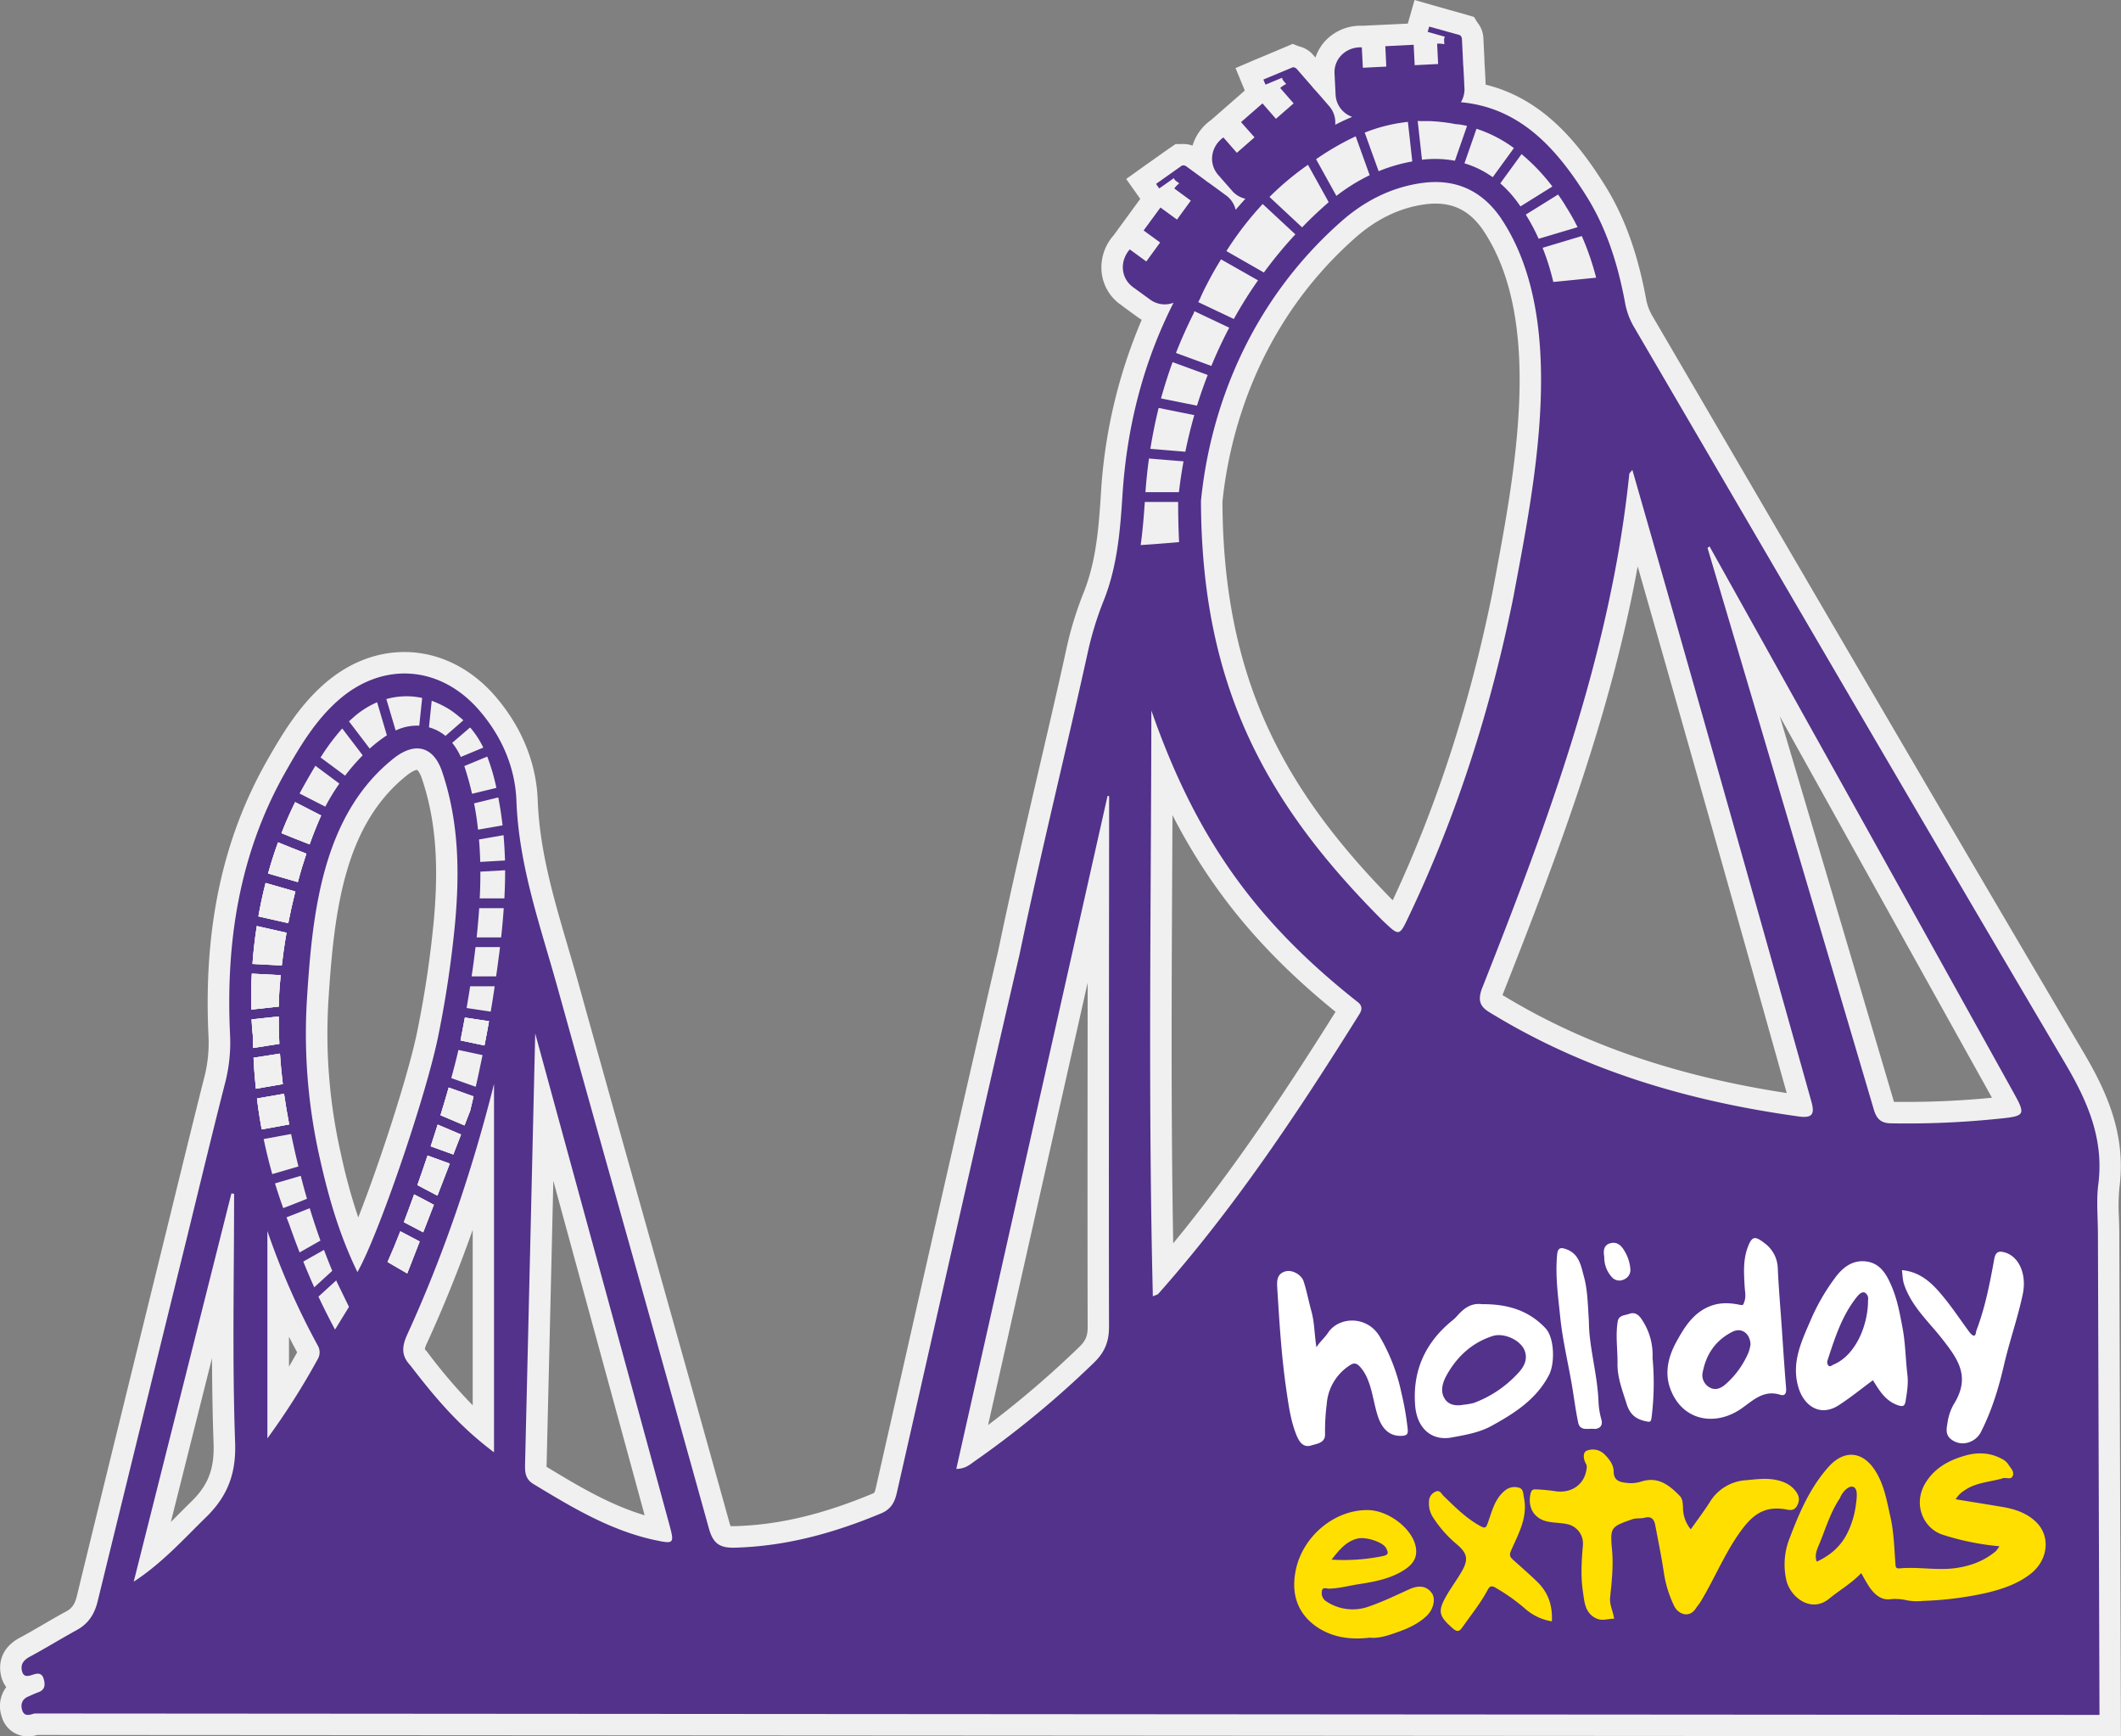 <?xml version="1.0" encoding="utf-8"?>
<svg xmlns="http://www.w3.org/2000/svg" viewBox="0 0 988.52 809.18">
  <rect x="0" y="0" width="988.52" height="809.18" fill="#808080" stroke="none"/>
  <defs>
    <style>.cls-1{fill:#52328a;}.cls-2{fill:#f0f0f0;}.cls-3{fill:#ffdf00;}.cls-4{fill:#fff;}</style>
  </defs>
  <g id="Layer_2" data-name="Layer 2">
    <g id="theme-park-breaks-2">
      <path class="cls-1" d="M132.39,509.71l-12.61,2.19c.73,6.08,1.55,10.94,2.2,14.42L134.79,524C133.93,519.58,133.12,514.81,132.39,509.71Zm-2.49-36c-4,.44-9.21,1-12.63,1.35.23,4.69.57,7.33.57,7.33q0,3.07.13,6l12.24-1.92Q129.88,480.26,129.9,473.66Zm-6.1-62.21c-1.38,5.34-2.47,10.57-3.35,15.58l13.92,3.14c.89-4.65,2-9.6,3.29-14.76Zm-4.1,20.07c-1,6.28-1.62,12.2-2,17.65l13.65.72c.5-4.38,1.21-9.52,2.21-15.24Zm9.9-39c-1.79,4.9-3.32,9.74-4.63,14.51l13.84,4c1.16-4.32,2.49-8.75,4-13.24C139,396.32,133,394,129.6,392.54Zm-12.22,61.17c-.35,6.53-.38,12.21-.27,16.75,3.23-.32,8.27-.89,12.84-1.4.16-5.57.07-5.86.88-14.65ZM130.47,491l-12.3,1.92h0c.24,5.3.64,10.13,1.09,14.45l12.56-2.18C131.25,500.69,130.8,496,130.47,491Zm73.5,33.1c-1.05,3.33-2.14,6.72-3.25,10.11L211.27,538l3.6-9.29ZM193,556.62c-1.61,4.47-3.22,8.82-4.78,12.93l9,4.72c1.58-4,3.22-8.32,4.95-12.8C199.52,560,196.18,558.26,193,556.62Zm-6.43,17.19c-2.08,5.33-4.09,10.18-5.93,14.3l9.16,5.33c1.76-4.49,3.7-9.47,5.8-14.89Zm12.7-35.3c-1.55,4.63-3.13,9.24-4.74,13.76,2.77,1.45,6.29,3.28,9.32,4.92q2.76-7.14,5.77-14.93Zm9.85-31.7c-1.18,4.13-2.46,8.46-3.82,12.9l11.18,4.75c.85-2.23,1.73-4.47,2.62-6.77.56-2.27,1.09-4.53,1.6-6.75Zm7.55-32.61c-.58,3.19-1.2,6.44-1.86,9.8-.06.27-.1.56-.16.85l11.15,2.36c.78-3.9,1.48-7.66,2.11-11.31Zm-2.25-139.85c-.23-.2-.5-.42-.82-.67.79.67,1.54,1.33,2.31,2C215.44,335.22,215,334.78,214.44,334.35Zm-76.86,39.47c-2.39,4.83-4.5,9.65-6.37,14.45,2.9,1.22,8.35,3.36,13.1,5.22q2.38-6.69,5.37-13.45h0Z"/>
      <path class="cls-2" d="M132.39,509.71l-12.61,2.19c.73,6.08,1.55,10.94,2.2,14.42L134.79,524C133.93,519.58,133.12,514.81,132.39,509.71Zm-2.49-36c-4,.44-9.21,1-12.63,1.35.23,4.69.57,7.33.57,7.33q0,3.07.13,6l12.24-1.92Q129.88,480.26,129.9,473.66Zm-6.1-62.21c-1.38,5.34-2.47,10.57-3.35,15.58l13.92,3.14c.89-4.65,2-9.6,3.29-14.76Zm-4.1,20.07c-1,6.28-1.62,12.2-2,17.65l13.65.72c.5-4.38,1.21-9.52,2.21-15.24Zm9.9-39c-1.79,4.9-3.32,9.74-4.63,14.51l13.84,4c1.16-4.32,2.49-8.75,4-13.24C139,396.32,133,394,129.6,392.54Zm-12.22,61.17c-.35,6.53-.38,12.21-.27,16.75,3.23-.32,8.27-.89,12.84-1.4.16-5.57.07-5.86.88-14.65ZM130.47,491l-12.3,1.92h0c.24,5.3.64,10.13,1.09,14.45l12.56-2.18C131.25,500.69,130.8,496,130.47,491Zm73.5,33.1c-1.05,3.33-2.14,6.72-3.25,10.11L211.27,538l3.6-9.29ZM193,556.62c-1.61,4.47-3.22,8.82-4.78,12.93l9,4.72c1.58-4,3.22-8.32,4.95-12.8C199.52,560,196.18,558.26,193,556.62Zm-6.43,17.19c-2.08,5.33-4.09,10.18-5.93,14.3l9.16,5.33c1.76-4.49,3.7-9.47,5.8-14.89Zm12.7-35.3c-1.55,4.63-3.13,9.24-4.74,13.76,2.77,1.45,6.29,3.28,9.32,4.92q2.76-7.14,5.77-14.93Zm9.85-31.7c-1.18,4.13-2.46,8.46-3.82,12.9l11.18,4.75c.85-2.23,1.73-4.47,2.62-6.77.56-2.27,1.09-4.53,1.6-6.75Zm7.55-32.61c-.58,3.19-1.2,6.44-1.86,9.8-.06.27-.1.56-.16.85l11.15,2.36c.78-3.9,1.48-7.66,2.11-11.31Zm-2.25-139.85c-.23-.2-.5-.42-.82-.67.79.67,1.54,1.33,2.31,2C215.44,335.22,215,334.78,214.44,334.35Zm-76.86,39.47c-2.39,4.83-4.5,9.65-6.37,14.45,2.9,1.22,8.35,3.36,13.1,5.22q2.38-6.69,5.37-13.45h0Z"/>
      <path class="cls-1" d="M588.49,95.07a150.3,150.3,0,0,0-16.91,22L589.05,127a196.55,196.55,0,0,1,14.68-17.73Zm43.35-31.54A124.67,124.67,0,0,0,613.38,74.2l9.46,17.09a86.63,86.63,0,0,1,15.51-9.64Zm50.58-5c-.51-.11-1-.2-1.57-.29l-.37-.06-.71-.11-.32,0h-.07l-.64-.09-.37,0L677,57.61h0l-.56-.1-1.17-.19-.63-.09c-.61-.09-1.24-.18-1.91-.25l-1-.11q-1.46-.16-3.06-.27c-.88-.07-1.8-.11-2.75-.14-1.76-.07-3.53-.07-5.2,0l2,18.11a50.84,50.84,0,0,1,15.35.47l5.66-16.23ZM709.18,71.8l-9.91,13.62a54.71,54.71,0,0,1,9.39,10.75l14.85-9.25A91.68,91.68,0,0,0,709.18,71.8Zm28,38.21L719,115.47a111.43,111.43,0,0,1,5,15.93l19.92-2A127.06,127.06,0,0,0,737.22,110Zm-7.64-14.22c-.57-.9-1.71-2.74-3.38-5.16L711.15,100a95.4,95.4,0,0,1,6,11.26l18.14-5.4A100.05,100.05,0,0,0,729.58,95.79ZM688.14,60l-5.61,16.09a44.5,44.5,0,0,1,13.17,6.47L705.58,69A61.7,61.7,0,0,0,688.14,60Zm-32-3.22a76.13,76.13,0,0,0-20.13,5l6.49,18a76.56,76.56,0,0,1,15.69-4.57Zm-46.57,20a132.48,132.48,0,0,0-17.94,15l15.21,14.14q5.31-5.48,11.26-10.74c.37-.33.75-.65,1.13-1ZM549.11,233.92H533.55c-.47,6.91-1,13.57-1.9,20.09,4.65-.29,11.33-.81,17.9-1.37Q549.07,243.51,549.11,233.92ZM540,190.11q-2.32,9.34-3.86,19l16.3,1.36c1.1-5.38,2.46-11.1,4.18-17.07ZM556.73,145c-.11.3-.23.59-.35.88q-4.57,9-8.27,18.57l16.5,6.05c2.4-5.84,5.16-11.82,8.33-17.83Zm12.42-24.17-.29.47c-.56.91-1.1,1.81-1.63,2.7-.27.45-.53.89-.78,1.33-1,1.65-1.85,3.27-2.69,4.84l-.68,1.28-.65,1.26c-.65,1.25-1.26,2.47-1.82,3.65a.41.41,0,0,0-.05.09c-.35.75-.7,1.48-1,2.2s-.68,1.46-1,2.16l16.57,7.85a198.65,198.65,0,0,1,11.28-18ZM546.5,168.74c-2,5.54-3.8,11.19-5.34,17l16.77,3.37c1.44-4.65,3.08-9.43,5-14.3Zm-11,44.93q-1.07,7.74-1.64,15.7h15.61c.5-4.34,1.2-9.17,2.14-14.36Z"/>
      <path class="cls-2" d="M535.49,213.67q-1.07,7.74-1.64,15.7h15.61c.5-4.34,1.2-9.17,2.14-14.36Zm11-44.93c-2,5.54-3.8,11.19-5.34,17l16.77,3.37c1.44-4.65,3.08-9.43,5-14.3Zm22.65-47.88-.29.47c-.56.91-1.1,1.81-1.63,2.7-.27.45-.53.89-.78,1.33-1,1.65-1.85,3.27-2.69,4.84l-.68,1.28-.65,1.26c-.65,1.25-1.26,2.47-1.82,3.65a.41.41,0,0,0-.05.09c-.35.75-.7,1.48-1,2.2s-.68,1.46-1,2.16l16.57,7.85a198.65,198.65,0,0,1,11.28-18ZM556.73,145c-.11.3-.23.59-.35.88q-4.57,9-8.27,18.57l16.5,6.05c2.4-5.84,5.16-11.82,8.33-17.83ZM540,190.11q-2.32,9.34-3.86,19l16.3,1.36c1.1-5.38,2.46-11.1,4.18-17.07Zm9.09,43.81H533.55c-.47,6.91-1,13.57-1.9,20.09,4.65-.29,11.33-.81,17.9-1.37Q549.07,243.51,549.11,233.92ZM609.6,76.8a132.48,132.48,0,0,0-17.94,15l15.21,14.14q5.31-5.48,11.26-10.74c.37-.33.75-.65,1.13-1Zm46.57-20a76.13,76.13,0,0,0-20.13,5l6.49,18a76.56,76.56,0,0,1,15.69-4.57Zm32,3.22-5.61,16.09a44.5,44.5,0,0,1,13.17,6.47L705.58,69A61.7,61.7,0,0,0,688.14,60Zm41.44,35.77c-.57-.9-1.71-2.74-3.38-5.16L711.15,100a95.4,95.4,0,0,1,6,11.26l18.14-5.4A100.05,100.05,0,0,0,729.58,95.79ZM737.22,110,719,115.47a111.43,111.43,0,0,1,5,15.93l19.92-2A127.06,127.06,0,0,0,737.22,110Zm-28-38.21-9.91,13.62a54.71,54.71,0,0,1,9.39,10.75l14.85-9.25A91.68,91.68,0,0,0,709.18,71.8ZM682.42,58.54c-.51-.11-1-.2-1.57-.29l-.37-.06-.71-.11-.32,0h-.07l-.64-.09-.37,0L677,57.61h0l-.56-.1-1.17-.19-.63-.09c-.61-.09-1.24-.18-1.91-.25l-1-.11q-1.46-.16-3.06-.27c-.88-.07-1.8-.11-2.75-.14-1.76-.07-3.53-.07-5.2,0l2,18.11a50.84,50.84,0,0,1,15.35.47l5.66-16.23Zm-50.58,5A124.67,124.67,0,0,0,613.38,74.2l9.46,17.09a86.63,86.63,0,0,1,15.51-9.64ZM588.49,95.07a150.3,150.3,0,0,0-16.91,22L589.05,127a196.55,196.55,0,0,1,14.68-17.73Z"/>
      <path class="cls-2" d="M17.5,808.51a17.15,17.15,0,0,1-4.5.66A12.51,12.51,0,0,1,.79,799.93a14.82,14.82,0,0,1,2.12-13.71,13.82,13.82,0,0,1-2.44-5.38c-.78-3.41-1.53-12.05,8.67-17.58,3.74-2,7.34-4.11,11.15-6.32,3.44-2,7-4.07,10.59-6,2.29-1.24,3.9-2.86,4.93-7.1,10.93-45,22.17-90.61,33-134.77l8.72-35.4,4.2-17.17C86.06,538.9,90.5,520.73,95,502.88a64.58,64.58,0,0,0,2.2-19.52c-2.48-49.94,6.36-91.95,27-128.45,7.43-13.09,15.06-25.69,26.71-36,11.14-9.85,24.13-15.05,37.56-15.05,15.9,0,31,7.38,42.5,20.77,12.21,14.24,19,30.92,19.64,48.26.86,23.34,7.3,45.25,14.11,68.45,1.63,5.55,3.32,11.28,4.9,17,11.74,42.26,23.81,85.19,35.48,126.71,11.46,40.8,23.32,83,34.86,124.53a14.37,14.37,0,0,0,.55,1.64c.26,0,.62,0,1.09,0h.53c20.51-.52,41.06-5.36,64.66-15.22.66-.27.89-.37,1.41-2.65q6.93-30.57,13.84-61.14c14.05-62.12,28.58-126.35,43.26-189.45,5.79-27.87,12.33-56,18.65-83.22,4.4-18.94,9-38.52,13.2-57.8A162.94,162.94,0,0,1,505,276.28c5.66-14.19,7-28.79,8.11-46.41a241.87,241.87,0,0,1,19-80.84,20.48,20.48,0,0,1-2-1.33l-4-2.9c-1.56-1.14-2.87-2.1-4-3l0,.07a21.21,21.21,0,0,1-8.68-15,22.54,22.54,0,0,1,5.64-17.26v0l0,0,12.36-16.93-6.55-9.28L533,77.59c.11-.08,11.44-8.1,12.3-8.69l2.56-1.75h2.46a11.18,11.18,0,0,1,1.15-.05,12.37,12.37,0,0,1,4.32.77A22.55,22.55,0,0,1,564.36,56l0,0,15.79-13.8-4.31-10.48L585,27.8l4.15-1.72,9.51-4,3.82-1.63,2.87,1.14a12.57,12.57,0,0,1,6.53,3.84l1.22,1.39a21.09,21.09,0,0,1,4.79-8A22.37,22.37,0,0,1,634,12c.39,0,.77,0,1.16,0v0L656.13,11l3.14-11,9.61,2.76,6.48,1.82,7.93,2.23L687,7.91l1.5,2.48a12.63,12.63,0,0,1,2.83,7.07l.55,11.24c0,.28,0,.55,0,.83.12,1.39.25,3.78.47,8.51,0,.53.05,1,.06,1.41,26.68,6.53,43,27.18,54.47,45.17,9.66,14.9,16.11,32.23,20.26,54.47a24,24,0,0,0,2.89,8q25.17,43.05,50.28,86.09c49.22,84.31,100.12,171.49,150.61,257,10.68,18.09,20.12,38.26,16.87,63.21a91.51,91.51,0,0,0-.23,14c.08,2.67.17,5.44.17,8.38l.75,233.35Zm62.13-99.25,3-3q3.19-3.22,6.43-6.39c8-7.76,10.9-15.39,10.48-27.22-.47-13.19-.67-26.47-.74-39.7Zm175.09-25.71c14.5,8.79,29.44,17.74,45.72,22.59-11.13-40.85-22.24-81.5-33-120.88l-9.56-35c-1,44.35-2.07,88-3.11,131.65V682C254.73,682.51,254.72,683.07,254.72,683.55Zm205.79-19.46a458.39,458.39,0,0,0,42.41-36.31c3-2.9,4-5.15,4-9.26-.1-28.93-.07-100.66,0-160.59ZM198,628.73a6.64,6.64,0,0,0,.55.67l.36.37.31.41a245.41,245.41,0,0,0,21.09,24.7V573.12q-9.75,27.58-21.41,53A10.2,10.2,0,0,0,198,628.73Zm-63.31,8.13q1.93-3.3,3.8-6.67c-1.3-2.38-2.56-4.79-3.8-7.21ZM546.34,401.47c-.3,58.24-.61,118.24.45,177.93,28.62-34.8,53.2-72.09,75.66-107.88-33.73-27.33-57.57-55.76-76-91.64Q546.39,390.76,546.34,401.47ZM194.4,358.78c-.61,0-2.23.54-4.6,2.41-29.27,23.17-34.08,63-36.74,105.16a252.81,252.81,0,0,0,5.74,71,269,269,0,0,0,8.17,30c10.4-26.48,23.79-67.89,27.63-87.39a487.3,487.3,0,0,0,7.6-51.14c2.43-27.05.71-47.43-5.6-66.1C195.71,360.15,194.75,359,194.4,358.78ZM882.72,513.51c2,0,4.1,0,6.14,0,12.94,0,26.22-.65,39.52-1.95q-24.07-43.23-48.12-86.48c-16.69-30-33.7-60.6-50.77-91.27,5.61,18.94,11.2,37.77,16.7,56.34C858.18,430.61,870.57,472.39,882.72,513.51ZM702.19,464.88c36.87,22.14,79.63,36.72,130.53,44.49-24.35-86.86-47.2-167.61-69.45-245.4-12.43,68.2-36.79,133.38-62.88,199.39l-.15.36Zm-132.45-231c.15,40.1,7,74.51,21.12,105.17,12.47,27.21,31,52.86,58.23,80.5,20.41-43.59,36-91.62,46.36-142.82l1.26-6.71c9.59-51.16,22.73-121.21-5.75-163.14-5.79-8.19-12.76-12-21.92-12a36.54,36.54,0,0,0-4.69.31c-11.7,1.54-22.66,6.76-32.58,15.51C584.57,152.34,572.63,205.51,569.74,233.84ZM586.42,114q1.65-2,3.34-4l-.5-.47c-1.18,1.47-2.27,2.9-3.28,4.27ZM606.61,92l-.14-.26-.07.06Z"/>
      <path class="cls-1" d="M977.77,575.83c0-8.63-.8-16.28.15-23.71,2.77-21.26-4.94-38.84-15.57-56.83-67.4-114.11-134-228.67-200.9-343.08a34.07,34.07,0,0,1-4.1-11.29c-3.36-18-8.81-35.42-18.86-50.92C725,68.83,708.16,50.12,680.87,47.64a11.61,11.61,0,0,0,1.66-6.52c-.07-.94-.46-10.62-.64-11.27a3.72,3.72,0,0,0,0-.67l-.53-11a2.51,2.51,0,0,0-.82-1.7s-.06,0-.09-.09l-14.35-4-.71,2.48,8.07,2.27a2.41,2.41,0,0,0-.42,1.48l.1,2a12.5,12.5,0,0,0-3.26-.29h-.09l.47,9.5-10.93.55-.47-9.52-13.22.67.47,9.5-10.93.55-.49-9.5c-7-.37-13.07,5-12.72,12.19l.5,9.85a11.51,11.51,0,0,0,7.75,10.34q-4,1.65-7.93,3.69a11.59,11.59,0,0,0-2.81-8.69c-.63-.68-6.92-8.07-7.48-8.45a2.52,2.52,0,0,0-.38-.56l-7.22-8.28a2.48,2.48,0,0,0-1.71-.83.27.27,0,0,1-.12,0c-.79.34-12.59,5.24-13.76,5.73l1,2.38,7.74-3.22c0,1,1.31,2.18,1.9,2.92a12.12,12.12,0,0,0-2.73,1.79l-.06.07,6.25,7.17-8.24,7.19-6.27-7.18-10,8.72L584.69,64l-8.24,7.21-6.27-7.16c-5.75,4.06-7.17,12-2.43,17.45l6.5,7.43a11.4,11.4,0,0,0,6.19,3.68c-1.55,1.7-3.05,3.42-4.55,5.17a11.51,11.51,0,0,0-4.44-6.7c-.76-.53-8.55-6.35-9.16-6.6a2.53,2.53,0,0,0-.51-.46l-8.86-6.48a2.46,2.46,0,0,0-1.84-.44l-.12,0c-.7.48-11.14,7.87-12.17,8.6l1.49,2.11L547.12,83a2.39,2.39,0,0,0,.88,1.26l1.61,1.17a12.13,12.13,0,0,0-2.28,2.35l0,.08L555,93.49l-6.45,8.84-7.7-5.62L533,107.4,540.7,113l-6.45,8.85-7.7-5.62c-4.69,5.29-4.36,13.27,1.48,17.56l8,5.82a11.51,11.51,0,0,0,10.92,1.47c-13.74,27.05-21.69,56.92-23.79,89.41-1.09,17-2.43,33.51-8.8,49.47A152.9,152.9,0,0,0,507,303.9c-10.37,47.06-22.05,93.84-31.85,141C455.72,528.38,437,612,418,695.57c-1,4.45-2.71,7.74-7.3,9.67-21.88,9.14-44.35,15.38-68.27,16-7.1.18-10.11-2-12.05-9C307.11,628.45,283.34,544.79,260.06,461c-8-28.86-18.25-57.2-19.37-87.74-.58-15.67-6.82-30-17.23-42.11-18.13-21.1-45.06-23.13-65.85-4.75C147,335.75,139.86,347.7,133,359.84c-21.68,38.27-27.9,79.78-25.75,123a75.32,75.32,0,0,1-2.5,22.47c-6,23.53-11.66,47.12-17.44,70.69Q66.35,661.1,45.53,746.17c-1.48,6.1-4.35,10.53-9.86,13.52-7.32,4-14.41,8.41-21.76,12.36-2.86,1.55-4.4,3.47-3.68,6.6.77,3.43,3.35,2.32,5.48,1.66,2.32-.72,3.94-.44,4.67,2.15s.68,5-2.47,6.15c-1.67.61-3.28,1.35-4.89,2.06-2.84,1.28-3.49,3.72-2.67,6.33,1,3.16,3.64,2.11,5.74,1.51l962.4.66ZM235.36,401l-11.55.67c-.08-3.58-.28-7.07-.57-10.46l11.45-2C235,393.05,235.25,397,235.36,401Zm-1.14-16.36-11.42,2q-.68-6.3-1.85-12.26l11.28-2.77C233.08,376,233.73,380.29,234.22,384.6Zm-2.88-17.47L220,369.92c-1-4.4-2.2-8.68-3.6-12.92l10.69-4.43A96.72,96.72,0,0,1,231.34,367.13ZM194.55,552.27c1.61-4.52,3.19-9.13,4.74-13.76l10.35,3.75q-3,7.79-5.77,14.93C200.84,555.55,197.32,553.72,194.55,552.27Zm7.67,9.2c-1.73,4.48-3.37,8.76-4.95,12.8l-9-4.72c1.56-4.11,3.17-8.46,4.78-12.93C196.18,558.26,199.52,560,202.22,561.47Zm-1.5-27.27c1.11-3.39,2.2-6.78,3.25-10.11l10.9,4.63-3.6,9.29Zm4.6-14.49c1.36-4.44,2.64-8.77,3.82-12.9l11.58,4.13c-.51,2.22-1,4.48-1.6,6.75-.89,2.3-1.77,4.54-2.62,6.77Zm5-17.3c1.3-4.75,2.44-9.19,3.34-13.12l11.24,2.4c-1,4.75-2,9.69-3.18,14.77Zm4.31-17.56c.06-.29.1-.58.16-.85.66-3.36,1.28-6.61,1.86-9.8l11.24,1.7c-.63,3.65-1.33,7.41-2.11,11.31Zm10.58-136.44-10.46,4.34a28.39,28.39,0,0,0-4-6.57L219.1,339A42.4,42.4,0,0,1,225.25,348.41ZM201.2,326.55l1.39.55c.69.28,1.35.57,2,.87.45.21.88.41,1.29.62l.57.29c.2.09.38.2.57.3a34.72,34.72,0,0,1,5.5,3.61c.17.13.34.26.5.4a2.92,2.92,0,0,1,.29.23l.32.26c.79.67,1.54,1.33,2.31,2l-8.32,7.26a20.67,20.67,0,0,0-7.7-4Zm-12.66-2.06a34.33,34.33,0,0,1,8.22.77l-1.36,12.92a23.19,23.19,0,0,0-11,2.24l-4.34-14.64A35,35,0,0,1,188.54,324.49Zm-23.89,9.86a41.28,41.28,0,0,1,11.11-7.09h0l4.55,15.41a66.73,66.73,0,0,0-8,6.19l-9.67-12.7C163.34,335.54,164,334.94,164.65,334.35Zm-5.15,5.13L169.05,352a94.84,94.84,0,0,0-8.21,9.47L149.41,353A100.72,100.72,0,0,1,159.5,339.48Zm-17.29,25.6c1.58-2.78,3.16-5.53,4.79-8.22l11.17,8.31a98.94,98.94,0,0,0-6.56,10.75l-12-6.14C140.47,368.22,141.32,366.64,142.21,365.08Zm-4.63,8.74,12.1,6.21h0q-3,6.75-5.37,13.45c-4.75-1.86-10.2-4-13.1-5.22C133.08,383.47,135.19,378.65,137.58,373.82Zm-8,18.72c3.4,1.41,9.44,3.78,13.22,5.25-1.52,4.49-2.85,8.92-4,13.24l-13.84-4C126.28,402.28,127.81,397.44,129.6,392.54Zm10.06,191.11q-2.55-6.51-5-13.51c-.37-.92-.73-1.87-1.11-2.85,3.12-1.19,7.24-2.81,10.82-4.24,1.64,5.36,3.32,10.4,5,15.08ZM151,582.47q1.95,5.19,3.85,9.76l-8.39,7.68q-2.62-5.83-5.1-12ZM132,563c-1.28-3.55-2.57-7.41-3.83-11.52l12-3.52c.93,3.69,1.91,7.25,2.91,10.69C138.92,560.33,134.88,561.93,132,563Zm-8.2-151.57,13.86,4c-1.32,5.16-2.4,10.11-3.29,14.76L120.45,427C121.33,422,122.42,416.79,123.8,411.45Zm-4.1,20.07,13.83,3.13c-1,5.72-1.71,10.86-2.21,15.24l-13.65-.72C118.08,443.72,118.72,437.8,119.7,431.52ZM96.08,707c-10.61,10.35-20.51,21.45-33.76,30.08q22.77-90.47,45.53-180.94l1.26.18c0,38.65-.91,77.33.47,116C110.09,686.84,106,697.29,96.08,707Zm21.3-253.28,13.45.7c-.81,8.79-.72,9.08-.88,14.65-4.57.51-9.61,1.08-12.84,1.4C117,465.92,117,460.24,117.38,453.71Zm.46,28.63s-.34-2.64-.57-7.33c3.42-.33,8.61-.91,12.63-1.35q0,6.6.31,12.76L118,488.34Q117.88,485.42,117.84,482.34Zm.33,10.58h0l12.3-1.92c.33,5,.78,9.7,1.35,14.2l-12.56,2.18C118.81,503.05,118.41,498.22,118.17,492.92Zm1.61,19,12.61-2.19c.73,5.1,1.54,9.87,2.4,14.27L122,526.32C121.33,522.84,120.51,518,119.78,511.9Zm15.89,16.54c1.21,5.79,2.23,10.3,3.42,15.12l-12.19,3.57c-1.44-5.09-2.81-10.54-4-16.35ZM148,633.53a337.61,337.61,0,0,1-23.38,36.78V573.65a342.21,342.21,0,0,0,23.5,53.43A6.27,6.27,0,0,1,148,633.53Zm8.15-13.93c-2.7-5-5.27-10.1-7.73-15.35l8.28-7.56c.09.24.19.49.3.73l5.65,11.6ZM149,539.51a262.4,262.4,0,0,1-5.95-73.79c2.5-39.64,6.93-85.78,40.53-112.38,9.84-7.75,18.46-5.58,22.47,6.24,7.71,22.83,8.24,46.21,6.08,70.19A500.51,500.51,0,0,1,204.41,482c-5.44,27.68-28,93.67-37.83,110.81C158,575.12,153,557.47,149,539.51Zm37.56,34.3,9,4.74c-2.1,5.42-4,10.4-5.8,14.89l-9.16-5.33C182.5,584,184.51,579.14,186.59,573.81Zm43.68,103c-16.66-12.52-27.58-25.67-39-40.51-4.22-4.45-4-8.68-1.49-14.28,17.51-38.21,30.73-78,40.5-116.92Zm-1.56-205.38-11.22-1.68c.61-3.46,1.15-6.83,1.67-10.14h11.43Q229.75,465.22,228.71,471.41Zm3.87-26.24c-.22,1.76-.46,3.54-.7,5.33-.07.49-.13,1-.2,1.48-.14,1-.29,2-.44,3h-11.4c.7-4.66,1.29-9.2,1.81-13.64h11.4C232.9,442.64,232.74,443.9,232.58,445.17Zm1-8.34H222.15c.47-4.52.88-9.16,1.19-13.63h11.44C234.48,427.59,234.07,432.11,233.57,436.83Zm1.5-18.18H223.58c.23-4.3.32-8.46.3-12.47l11.54-.65C235.43,409.8,235.31,414.15,235.07,418.65Zm70.34,299.08c-20.9-4.49-38.86-15.31-56.82-26.2-4.06-2.47-3.93-6-3.84-9.85,1.57-65.91,3.12-131.8,4.71-200.11,21.34,78.24,41.6,152,62.59,229.14C314.38,719.34,314,719.59,305.41,717.73Zm211.47-99.24c0,6.94-2.11,11.76-7,16.51a447.62,447.62,0,0,1-55.5,45.85c-2.2,1.52-4.22,3.6-8.67,3.67q35.38-157.42,70.5-313.64l.74.12C516.91,398.91,516.72,569.94,516.88,618.49Zm227-489.1-19.92,2a111.43,111.43,0,0,0-5-15.93L737.22,110A127.06,127.06,0,0,1,743.9,129.39Zm-14.32-33.6a100.05,100.05,0,0,1,5.71,10.06l-18.14,5.4a95.4,95.4,0,0,0-6-11.26l15.05-9.36C727.87,93.05,729,94.89,729.58,95.79Zm-6.07-8.87-14.85,9.25a54.71,54.71,0,0,0-9.39-10.75l9.91-13.62A91.68,91.68,0,0,1,723.51,86.92ZM705.58,69,695.7,82.58a44.5,44.5,0,0,0-13.17-6.47L688.14,60A61.7,61.7,0,0,1,705.58,69ZM663.1,56.43c1,0,1.9,0,2.81,0s1.87.07,2.75.14q1.61.1,3.06.27l1,.11c.67.07,1.3.16,1.91.25l.63.09,1.17.19.56.1h0l1.38.27.37,0,.64.09h.07l.32,0,.71.11.37.06c.52.09,1.06.18,1.57.29s.92.18,1.32.28l-5.66,16.23a50.84,50.84,0,0,0-15.35-.47l-2-18.11C661.5,56.46,662.29,56.43,663.1,56.43Zm-6.93.37,2.05,18.43a76.56,76.56,0,0,0-15.69,4.57l-6.49-18A76.13,76.13,0,0,1,656.17,56.8Zm-24.33,6.73,6.51,18.12a86.63,86.63,0,0,0-15.51,9.64L613.38,74.2A124.67,124.67,0,0,1,631.84,63.53ZM609.6,76.8l9.66,17.42c-.38.32-.76.64-1.13,1q-6,5.27-11.26,10.74L591.66,91.79A132.48,132.48,0,0,1,609.6,76.8ZM588.49,95.07l15.24,14.15A196.55,196.55,0,0,0,589.05,127L571.58,117A150.3,150.3,0,0,1,588.49,95.07Zm-29,43.61c.32-.72.67-1.45,1-2.2a.41.41,0,0,1,.05-.09c.56-1.18,1.17-2.4,1.82-3.65l.65-1.26c.22-.42.44-.85.68-1.28.84-1.57,1.73-3.19,2.69-4.84.25-.44.51-.88.78-1.33.53-.89,1.07-1.79,1.63-2.7l.29-.47,17.24,9.79a198.65,198.65,0,0,0-11.28,18l-16.57-7.85Q559,139.79,559.53,138.68Zm-3.15,7.23c.12-.29.24-.58.35-.88l16.21,7.67c-3.17,6-5.93,12-8.33,17.83l-16.5-6.05Q551.8,155,556.38,145.91Zm-9.88,22.83,16.41,6c-1.9,4.87-3.54,9.65-5,14.3l-16.77-3.37C542.7,179.93,544.5,174.28,546.5,168.74ZM540,190.11l16.62,3.34c-1.72,6-3.08,11.69-4.18,17.07l-16.3-1.36Q537.69,199.47,540,190.11Zm-4.53,23.56L551.6,215c-.94,5.19-1.64,10-2.14,14.36H533.85Q534.42,221.41,535.49,213.67Zm-1.94,20.25h15.56q0,9.59.44,18.72c-6.57.56-13.25,1.08-17.9,1.37C532.53,247.49,533.08,240.83,533.55,233.92Zm100,238.74c-28.42,45.46-58,90.06-93.72,130.32-.29.33-.87.42-2.51,1.13-2.24-91.47-.83-182.12-.69-273,20.34,58.14,47.41,97.37,96,135.72C634.89,468.54,635,470.33,633.54,472.66Zm11.13-43.4c-54.69-54.7-84.74-109.54-84.93-195.91,4.23-42.55,22.37-92.18,65.42-130.19,10.7-9.44,23.38-16,37.9-17.92,15.23-2,27.33,3.43,36.12,15.9,32.22,47.32,16,124.48,6.09,177.46-10.37,51.26-26,100.81-48.52,148.11C652.12,436.47,652.27,436.41,644.67,429.26Zm193.87,91.06c-50.07-6.91-97.86-20.66-141.5-46.87-5.09-3.06-9.7-4.91-5.95-13.76C721.58,382.54,750.8,304,759.35,220.9c0-.38.53-.73,1.43-1.94,28.17,98.12,55.85,195.93,83.38,294.18C845.74,518.68,845.13,521.22,838.54,520.32Zm92.68,1.06a415,415,0,0,1-50,2.11c-4.75-.09-6.66-2.27-7.88-6.39q-38.67-130.91-77.51-261.74c.31-.25.61-.49.93-.73q70.59,126.44,140.87,253.06C944.33,519.73,944.41,520.05,931.22,521.38Z"/>
      <path class="cls-2" d="M204,524.09c-1.05,3.33-2.14,6.72-3.25,10.11L211.27,538l3.6-9.29ZM193,556.62c-1.61,4.47-3.22,8.82-4.78,12.93l9,4.72c1.58-4,3.22-8.32,4.95-12.8C199.52,560,196.18,558.26,193,556.62Zm-6.43,17.19c-2.08,5.33-4.09,10.18-5.93,14.3l9.16,5.33c1.76-4.49,3.7-9.47,5.8-14.89Zm12.7-35.3c-1.55,4.63-3.13,9.24-4.74,13.76,2.77,1.45,6.29,3.28,9.32,4.92q2.76-7.14,5.77-14.93Zm9.85-31.7c-1.18,4.13-2.46,8.46-3.82,12.9l11.18,4.75c.85-2.23,1.73-4.47,2.62-6.77.56-2.27,1.09-4.53,1.6-6.75Zm7.55-32.61c-.58,3.19-1.2,6.44-1.86,9.8-.06.27-.1.56-.16.85l11.15,2.36c.78-3.9,1.48-7.66,2.11-11.31Zm-2.25-139.85c-.23-.2-.5-.42-.82-.67.79.67,1.54,1.33,2.31,2C215.44,335.22,215,334.78,214.44,334.35Zm-76.86,39.47c-2.39,4.83-4.5,9.65-6.37,14.45,2.9,1.22,8.35,3.36,13.1,5.22q2.38-6.69,5.37-13.45h0Zm-5.19,135.89-12.61,2.19c.73,6.08,1.55,10.94,2.2,14.42L134.79,524C133.93,519.58,133.12,514.81,132.39,509.71Zm-2.49-36c-4,.44-9.21,1-12.63,1.35.23,4.69.57,7.33.57,7.33q0,3.07.13,6l12.24-1.92Q129.88,480.26,129.9,473.66Zm-6.1-62.21c-1.38,5.34-2.47,10.57-3.35,15.58l13.92,3.14c.89-4.65,2-9.6,3.29-14.76Zm-4.1,20.07c-1,6.28-1.62,12.2-2,17.65l13.65.72c.5-4.38,1.21-9.52,2.21-15.24Zm9.9-39c-1.79,4.9-3.32,9.74-4.63,14.51l13.84,4c1.16-4.32,2.49-8.75,4-13.24C139,396.32,133,394,129.6,392.54Zm-12.22,61.17c-.35,6.53-.38,12.21-.27,16.75,3.23-.32,8.27-.89,12.84-1.4.16-5.57.07-5.86.88-14.65ZM130.47,491l-12.3,1.92h0c.24,5.3.64,10.13,1.09,14.45l12.56-2.18C131.25,500.69,130.8,496,130.47,491Z"/>
      <path class="cls-2" d="M204,524.09c-1.05,3.33-2.14,6.72-3.25,10.11L211.27,538l3.6-9.29ZM193,556.62c-1.61,4.47-3.22,8.82-4.78,12.93l9,4.72c1.58-4,3.22-8.32,4.95-12.8C199.52,560,196.18,558.26,193,556.62Zm-6.43,17.19c-2.08,5.33-4.09,10.18-5.93,14.3l9.16,5.33c1.76-4.49,3.7-9.47,5.8-14.89Zm12.7-35.3c-1.55,4.63-3.13,9.24-4.74,13.76,2.77,1.45,6.29,3.28,9.32,4.92q2.76-7.14,5.77-14.93Zm9.85-31.7c-1.18,4.13-2.46,8.46-3.82,12.9l11.18,4.75c.85-2.23,1.73-4.47,2.62-6.77.56-2.27,1.09-4.53,1.6-6.75Zm7.55-32.61c-.58,3.19-1.2,6.44-1.86,9.8-.06.27-.1.56-.16.85l11.15,2.36c.78-3.9,1.48-7.66,2.11-11.31Zm-2.25-139.85c-.23-.2-.5-.42-.82-.67.79.67,1.54,1.33,2.31,2C215.44,335.22,215,334.78,214.44,334.35Zm-76.86,39.47c-2.39,4.83-4.5,9.65-6.37,14.45,2.9,1.22,8.35,3.36,13.1,5.22q2.38-6.69,5.37-13.45h0Zm-5.19,135.89-12.61,2.19c.73,6.08,1.55,10.94,2.2,14.42L134.79,524C133.93,519.58,133.12,514.81,132.39,509.71Zm-2.49-36c-4,.44-9.21,1-12.63,1.35.23,4.69.57,7.33.57,7.33q0,3.07.13,6l12.24-1.92Q129.88,480.26,129.9,473.66Zm-6.1-62.21c-1.38,5.34-2.47,10.57-3.35,15.58l13.92,3.14c.89-4.65,2-9.6,3.29-14.76Zm-4.1,20.07c-1,6.28-1.62,12.2-2,17.65l13.65.72c.5-4.38,1.21-9.52,2.21-15.24Zm9.9-39c-1.79,4.9-3.32,9.74-4.63,14.51l13.84,4c1.16-4.32,2.49-8.75,4-13.24C139,396.32,133,394,129.6,392.54Zm-12.22,61.17c-.35,6.53-.38,12.21-.27,16.75,3.23-.32,8.27-.89,12.84-1.4.16-5.57.07-5.86.88-14.65ZM130.47,491l-12.3,1.92h0c.24,5.3.64,10.13,1.09,14.45l12.56-2.18C131.25,500.69,130.8,496,130.47,491Z"/>
      <path class="cls-1" d="M551.08,77.13H551l.09-.06Z"/>
      <path class="cls-2" d="M551.08,77.13H551l.09-.06Z"/>
      <path class="cls-3" d="M931.88,720.58a121.5,121.5,0,0,1-26.62-5.42c-8.93-3-13.75-14.16-8-23.86,4.25-7.12,10.93-10.8,18.76-13,5.9-1.64,11.44-1.35,16.81,1.47a7.72,7.72,0,0,1,3.14,2.62c.91,1.6,2.78,3.07,2.21,5.09-.68,2.42-3,.92-4.59,1.38-6,1.81-12.61,1.91-18,5.69a12.13,12.13,0,0,0-4.12,4.14c7.51,1.23,14.81,2.38,22.11,3.63,6,1,11.81,3.16,15.88,7.49,6.35,6.74,4.79,17.37-2.84,23.44-6,4.81-13.18,7.2-20.52,9a158.38,158.38,0,0,1-29.9,3.8,25.94,25.94,0,0,1-7.35-.25,23.61,23.61,0,0,0-8.14-.51c-4.35.46-7.67-2.83-10-6.55-1.15-1.81-2.16-3.72-3.27-5.64-4.39,4.68-10,7.87-14.89,11.88-8.52,7-18-.74-19.91-8.21a33.11,33.11,0,0,1,1.56-20.26c4.47-11.79,9.48-23.39,18.09-33,7.22-8,15.79-7.34,21.66,1.82,4.2,6.55,5.39,14,7.07,21.4,1.64,7.19,1.81,14.54,2.36,21.85.09,1.27-.05,2.5,2,2.31,8.79-.83,17.6,1.12,26.39-.18,6.81-1,13-3.32,18.36-7.79A17.42,17.42,0,0,0,931.88,720.58Zm-85.14,7.19c6.07-2.86,10.8-6.77,13.94-12.72a42,42,0,0,0,4.38-14.54c.36-2.81.86-6.75-1.26-7.56s-4.84,2-6.09,4.76a2.43,2.43,0,0,1-.13.38c-4.47,6.55-6.65,14.17-9.65,21.38C846.94,721.84,845.52,724.67,846.74,727.77Z"/>
      <path class="cls-3" d="M752.28,754.36c-2.74-.1-5.48,1.22-8.38-.18-5.33-2.55-5.46-7.83-6.15-12.39-1.1-7.19-.65-14.51,0-21.79a9.22,9.22,0,0,0-7-9.65c-3.45-.83-7-.57-10.35-1.5-5.79-1.6-8.42-6.75-7.08-12.71.45-2,1.31-2.14,2.67-2.06a83.11,83.11,0,0,1,8.5.79c7.3,1.23,13.35-2.47,14.77-9.29.22-1.06.46-2.44,0-3.25-1.35-2.3-1.7-5.37.22-6.27a7.71,7.71,0,0,1,8.29,1.65c2.14,2.15,4.29,4.83,4.3,8,0,4.24,2.8,5,5.85,5.31a15.72,15.72,0,0,0,6.63-.47c8-2.73,13.3,1.4,18.3,6.54,1.39,1.43,1.45,3.47,1.53,5.42A16,16,0,0,0,788,712.7c3-4.24,6-8.22,8.72-12.44a21.32,21.32,0,0,1,17-10.46c4.5-.39,9-1.07,13.58-.22,3.63.67,6.83,2,9.18,4.79,1.76,2.1,2.72,4.33,1.07,7.32-1.55,2.8-3.88,1.91-5.68,1.63-8.62-1.34-14,1.68-19.41,8.65-8.17,10.65-13,23.12-19.86,34.43-.66,1.08-1.48,2-2.13,3-3.17,5-8.39,2.81-10.21-1A53.67,53.67,0,0,1,775.48,733c-1.1-7.41-2.63-14.77-4-22.14-.51-2.69-1.67-4.42-4.94-3.57-1.85.48-4,.08-5.75.7-10,3.51-10.46,3.7-9.48,14.22.68,7.39-.1,14.74-.88,22.09C750,747.75,751.82,750.86,752.28,754.36Z"/>
      <path class="cls-4" d="M830.38,618.13c.66,9.59,1.26,19.18,2.06,28.76.19,2.34-.49,3.8-2.76,3.09-7.66-2.41-12.61,2.59-17.94,6.34-12.35,8.68-28,5.88-33.41-9.53-2.61-7.47-.68-14.87,3.08-21.69s8-13.63,16.06-16.58c4.45-1.62,8.89-1.38,13.29-.48,1.83.37,1.7,0,2.22-1.45.87-2.41.27-4.66.14-7-.33-6-.79-12,1.27-17.85s3.49-5.92,8.12-2.32a15.05,15.05,0,0,1,6.06,12C829,600.34,829.75,609.23,830.38,618.13Zm-14.52,8.28c-.32-5.19-4.28-7.87-8.45-5.77-7.62,3.83-12.1,10.17-13.78,18.56a6.47,6.47,0,0,0,3,7.27c2.63,1.63,5.2.67,7.47-1.27a40.61,40.61,0,0,0,10-13.15A16.22,16.22,0,0,0,815.86,626.41Z"/>
      <path class="cls-4" d="M872.91,643.21c-5.35,3.94-10.42,8.07-15.87,11.61-8.74,5.68-16.26.32-18.83-8.16-3.55-11.73,1.55-21.87,5.91-32a97.32,97.32,0,0,1,11-19c3.53-4.83,8.08-8.57,14.5-7.82,6.93.8,9.83,6.44,12.17,12,2.53,6,3.68,12.46,4.9,18.9,1.38,7.28,1.41,14.61,2.28,21.89.5,4.17-.18,8.17-.83,12.22-.4,2.49-1.25,2.8-3.63,2C878.66,652.81,875.89,648,872.91,643.21Zm-2.3-37.29a3.28,3.28,0,0,0-1.51-3.56c-1.49-.56-2.89,1-3.92,2.32-6.86,8.71-10.09,19.09-13.48,29.39a2.67,2.67,0,0,0,.44,2.32c.81.74,1.63-.16,2.51-.53C865.29,631.34,870.76,616.66,870.61,605.92Z"/>
      <path class="cls-4" d="M613.55,627.85c1.57-2.55,3.85-4.42,5.42-6.78,5-7.58,18.14-8.08,24,1.68a87.07,87.07,0,0,1,10.18,26.38,130.49,130.49,0,0,1,2.94,17c.19,2.21-.44,2.84-2.61,3-5.42.32-9.21-2.75-11.32-9.17-2-6.17-2.55-12.75-5.41-18.7a18.61,18.61,0,0,0-2.93-4.36c-1.08-1.2-2.44-2.07-4.25-.93a23.44,23.44,0,0,0-11.23,18.38,97.67,97.67,0,0,0-.78,13.9c.17,4.22-3.74,4.51-6.44,5.36-3.71,1.16-5.58-1.69-6.77-4.55-2.8-6.72-3.74-14-4.78-21-2.36-16-3.3-32.06-4.31-48.14-.21-3.28,0-6.48,4-7.48,3-.75,7.26,1.47,8.34,4.78,1.46,4.5,2.3,9.2,3.58,13.77C612.7,616.43,612.58,622.12,613.55,627.85Z"/>
      <path class="cls-3" d="M638.37,763.18c-9.72,1.15-18.59-.32-26-6-8.43-6.53-10.6-15.73-8.35-26,3.31-15.12,17.76-27.66,33.53-27.46,9.64.13,20.74,8.69,22.29,17.2.85,4.66-1.08,7.79-4.87,10.35-6.62,4.46-14.25,5.82-21.79,7-4.6.7-9.14,2-13.87,2.06-1.08,0-3.09-1-3.24,1.35a4.54,4.54,0,0,0,2,4.55,22.18,22.18,0,0,0,20,2.4c6.44-2.23,12.63-5.22,18.85-8.05,4.51-2,8.14-1.48,10.5,2,1.74,2.57.65,7.41-2.41,10.36-3.76,3.62-8.48,5.81-13.23,7.51C647.41,762,642.8,763.65,638.37,763.18ZM620.6,726.82a91.8,91.8,0,0,0,23.87-1.65c3-.63,2.47-1.82,1.61-3.61-1.46-3-9.56-5.48-13.31-4.58C627.41,718.27,624.3,722.1,620.6,726.82Z"/>
      <path class="cls-4" d="M690.64,607.76c11.27-.08,21.5,2.5,29.7,11.26,4.13,4.4,4.42,16.29,1.62,21.69-5.92,11.43-16.06,17.86-26.78,23.76-5.82,3.2-12.28,4.24-18.64,5.42-9.36,1.74-16.21-4.33-17-15-1.26-16.18,4.77-29.28,17.28-39.48a16.17,16.17,0,0,0,2.1-1.95C682,609.94,685.39,607.11,690.64,607.76Zm-8.58,46.87a29.11,29.11,0,0,0,4.88-.85,53.09,53.09,0,0,0,19.84-13.08c2.84-2.86,5.53-6.52,3.85-11.17-1.8-5-9.74-8.63-15-6.91-9.57,3.09-16.53,9.54-21.33,18.11-1.78,3.17-3.25,7.34-1.09,10.91C675,654.73,678.5,655.33,682.06,654.63Z"/>
      <path class="cls-4" d="M886.42,591.91c9.28.81,14.9,6.94,20.12,13.43,4,4.95,7.5,10.27,11.29,15.38.55.75,1.51,1.78,2.19,1.71.94-.09.78-1.5,1.1-2.36,4.1-10.8,6.29-22.08,8.33-33.36.67-3.7,2.48-3.78,5.11-3,6.72,2.09,10,10.52,8.21,19.25-2.36,11.25-6.23,22.08-8.81,33.26-2.44,10.57-5.57,20.86-10.46,30.58a9.69,9.69,0,0,1-5.84,5.32,8.72,8.72,0,0,1-8.48-1.52c-2.5-2-2-4.84-1.56-7.28a24.28,24.28,0,0,1,2.88-8.79c8.11-12.86,2.1-21.08-5.28-30.52-6.31-8.07-14.14-15-17.68-25.13C886.72,596.58,886.74,594.37,886.42,591.91Z"/>
      <path class="cls-3" d="M723.28,755.57a24.51,24.51,0,0,1-12.65-6.05,90,90,0,0,0-13.33-9.46c-2.61-1.62-3.2-.5-4.21,1.34-3.27,6-7.57,11.31-11.48,16.88-1.33,1.9-2.33,2.5-4.49.6-6.7-5.89-7.24-8-2.63-15.86,2.06-3.5,4.48-6.79,6.54-10.29,3.46-5.9,3.06-8.75-2.18-13.15a55.55,55.55,0,0,1-11.24-12.89A11.87,11.87,0,0,1,666,700a5,5,0,0,1,3-4.84c2.06-1,2.74.93,3.64,1.81,5.31,5.16,10.48,10.41,17.07,14.09,2.59,1.45,2.91.88,3.81-1.65,1.92-5.38,3.19-11.15,8.14-15a6.93,6.93,0,0,1,6.21-1.12c2.21.52,2,2.85,2.41,4.78,1.81,9.12-2.6,16.71-6,24.45-1,2.29-.51,3.06,1,4.45,3.7,3.32,7.44,6.58,11,10C721.73,742.23,723.6,748.27,723.28,755.57Z"/>
      <path class="cls-4" d="M740.53,615.83c0,11.71,4,24.44,4.49,37.62a35.43,35.43,0,0,0,1.33,8.07c1,3.56-1.78,4.54-3.53,4.35-2.48-.27-6.43,1.16-7.27-2.85-1.27-6-2-12.16-3.06-18.23-1.76-10.1-4.16-20.12-5.25-30.29-1-9.87-2.46-19.8-1.52-29.83.33-3.43,1.87-3.4,4.4-2.46,5.77,2.15,6.7,7.48,8,12.39C739.93,601,740,607.73,740.53,615.83Z"/>
      <path class="cls-4" d="M770.19,632.75a128.08,128.08,0,0,1-.45,27.8c-.31,2.34-.79,2.18-2.77,1.76-4.69-1-7.37-3.26-8.88-8.12-1.92-6.14-4.33-12.27-4.23-18.61.1-6.58-1-13.19.1-19.76.49-3,3.35-2.79,5.28-3.52,2.15-.81,4-.16,5.6,2.11A29.39,29.39,0,0,1,770.19,632.75Z"/>
      <path class="cls-4" d="M747.68,585.73c-.45-2.66-.38-5.46,2.74-6.33s5.16.89,6.66,3.52a19,19,0,0,1,2.77,8.42,4.75,4.75,0,0,1-3,4.91,4.64,4.64,0,0,1-5.67-1.14A13.68,13.68,0,0,1,747.68,585.73Z"/>
    </g>
  </g>
</svg>